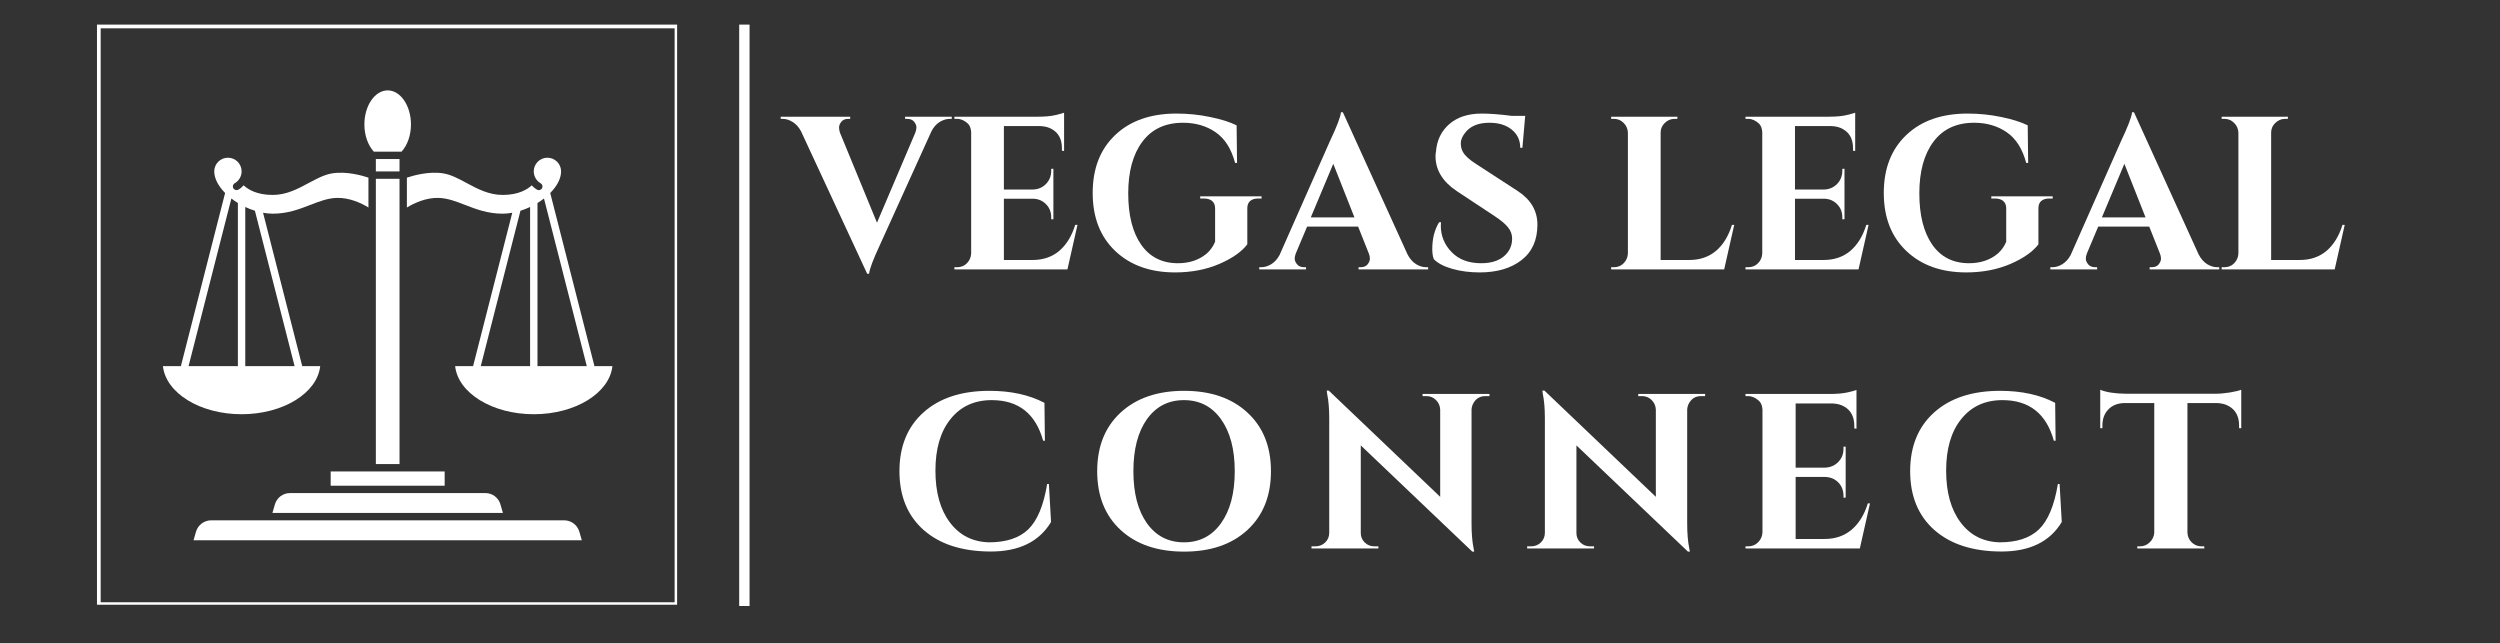 <svg xmlns="http://www.w3.org/2000/svg" xmlns:xlink="http://www.w3.org/1999/xlink" width="482" zoomAndPan="magnify" viewBox="0 0 361.5 93" height="124" preserveAspectRatio="xMidYMid meet" version="1.0"><rect x="0" y="0" width="361.5" height="93" fill="#333333" stroke="none"/><defs><g/><clipPath id="c412c767fd"><path d="M 14.023 3.562 L 97.91 3.562 L 97.91 87.449 L 14.023 87.449 Z M 14.023 3.562 " clip-rule="nonzero"/></clipPath><clipPath id="108d205181"><path d="M 27 75 L 85 75 L 85 78.23 L 27 78.23 Z M 27 75 " clip-rule="nonzero"/></clipPath><clipPath id="baf890d3fb"><path d="M 52 13.07 L 60 13.07 L 60 22 L 52 22 Z M 52 13.07 " clip-rule="nonzero"/></clipPath><clipPath id="d0e15ab8e2"><path d="M 23.531 22 L 54 22 L 54 60 L 23.531 60 Z M 23.531 22 " clip-rule="nonzero"/></clipPath><clipPath id="76e7f09b0b"><path d="M 58 22 L 88.691 22 L 88.691 60 L 58 60 Z M 58 22 " clip-rule="nonzero"/></clipPath></defs><g clip-path="url(#c412c767fd)"><path fill="#ffffff" d="M 98.086 87.625 L 14.023 87.625 L 14.023 3.562 L 98.086 3.562 Z M 14.559 87.09 L 97.551 87.09 L 97.551 4.098 L 14.559 4.098 Z M 14.559 87.09 " fill-opacity="1" fill-rule="nonzero"/></g><g clip-path="url(#108d205181)"><path fill="#ffffff" d="M 81.586 75.238 L 30.531 75.238 C 29.523 75.238 28.625 75.914 28.344 76.879 L 27.984 78.125 L 84.133 78.125 L 83.77 76.879 C 83.488 75.914 82.59 75.238 81.586 75.238 Z M 81.586 75.238 " fill-opacity="1" fill-rule="nonzero"/></g><path fill="#ffffff" d="M 54.348 22.996 L 57.77 22.996 L 57.77 24.789 L 54.348 24.789 Z M 54.348 22.996 " fill-opacity="1" fill-rule="nonzero"/><g clip-path="url(#baf890d3fb)"><path fill="#ffffff" d="M 58.066 21.93 C 58.918 20.996 59.426 19.547 59.426 18 C 59.426 15.281 57.914 13.07 56.059 13.07 C 54.203 13.07 52.691 15.281 52.691 18 C 52.691 19.547 53.199 20.996 54.051 21.93 Z M 58.066 21.93 " fill-opacity="1" fill-rule="nonzero"/></g><path fill="#ffffff" d="M 54.348 25.855 L 57.77 25.855 L 57.77 67.105 L 54.348 67.105 Z M 54.348 25.855 " fill-opacity="1" fill-rule="nonzero"/><path fill="#ffffff" d="M 41.91 71.301 C 40.922 71.301 40.035 71.965 39.758 72.914 L 39.391 74.172 L 72.723 74.172 L 72.355 72.914 C 72.082 71.965 71.195 71.301 70.207 71.301 Z M 41.91 71.301 " fill-opacity="1" fill-rule="nonzero"/><path fill="#ffffff" d="M 53.812 68.172 L 47.816 68.172 L 47.816 70.234 L 64.297 70.234 L 64.297 68.172 Z M 53.812 68.172 " fill-opacity="1" fill-rule="nonzero"/><g clip-path="url(#d0e15ab8e2)"><path fill="#ffffff" d="M 46.301 52.941 L 43.703 52.941 L 38.039 30.766 C 38.508 30.848 38.973 30.898 39.434 30.898 C 41.602 30.898 43.27 30.25 44.883 29.625 C 46.164 29.129 47.375 28.66 48.664 28.617 C 50.562 28.555 52.289 29.398 53.277 30.004 L 53.277 25.688 C 52.488 25.422 50.109 24.711 47.98 25.078 C 46.871 25.266 45.797 25.844 44.656 26.453 C 43.07 27.309 41.426 28.188 39.434 28.188 C 37.133 28.188 35.855 27.387 35.23 26.797 C 35.012 27.043 34.762 27.258 34.469 27.426 C 34.215 27.57 33.891 27.484 33.742 27.227 C 33.594 26.973 33.684 26.645 33.941 26.5 C 34.555 26.148 34.938 25.488 34.938 24.781 C 34.938 23.691 34.051 22.805 32.957 22.805 C 31.867 22.805 30.98 23.691 30.98 24.781 C 30.98 25.828 31.59 26.93 32.551 27.906 L 26.156 52.941 L 23.559 52.941 C 23.977 56.824 28.918 59.898 34.93 59.898 C 40.945 59.898 45.887 56.824 46.301 52.941 Z M 42.598 52.941 L 35.465 52.941 L 35.465 29.93 C 35.914 30.145 36.383 30.324 36.859 30.473 Z M 34.398 29.355 L 34.398 52.941 L 27.266 52.941 L 33.457 28.699 C 33.754 28.934 34.066 29.152 34.398 29.355 Z M 34.398 29.355 " fill-opacity="1" fill-rule="nonzero"/></g><g clip-path="url(#76e7f09b0b)"><path fill="#ffffff" d="M 85.957 52.941 L 79.562 27.906 C 80.523 26.93 81.133 25.832 81.133 24.781 C 81.133 23.691 80.246 22.805 79.156 22.805 C 78.066 22.805 77.18 23.691 77.18 24.781 C 77.18 25.488 77.559 26.148 78.176 26.5 C 78.43 26.645 78.52 26.973 78.371 27.227 C 78.227 27.484 77.902 27.57 77.645 27.426 C 77.355 27.258 77.102 27.043 76.887 26.801 C 76.258 27.387 74.984 28.188 72.684 28.188 C 70.688 28.188 69.047 27.309 67.457 26.457 C 66.32 25.844 65.246 25.266 64.137 25.078 C 62.008 24.711 59.629 25.422 58.836 25.691 L 58.836 30.008 C 59.828 29.402 61.551 28.562 63.449 28.617 C 64.742 28.66 65.953 29.129 67.234 29.625 C 68.848 30.25 70.516 30.898 72.68 30.898 C 73.141 30.898 73.609 30.848 74.074 30.766 L 68.41 52.941 L 65.812 52.941 C 66.23 56.824 71.172 59.898 77.184 59.898 C 83.199 59.898 88.137 56.824 88.555 52.941 Z M 78.66 28.699 L 84.852 52.941 L 77.719 52.941 L 77.719 29.355 C 78.051 29.152 78.359 28.934 78.66 28.699 Z M 76.652 29.93 L 76.652 52.941 L 69.52 52.941 L 75.258 30.473 C 75.734 30.324 76.199 30.145 76.652 29.93 Z M 76.652 29.93 " fill-opacity="1" fill-rule="nonzero"/></g><g fill="#ffffff" fill-opacity="1"><g transform="translate(113.75, 38.953)"><g><path d="M 17.125 -22.078 L 23.875 -22.078 L 23.875 -21.766 L 23.594 -21.766 C 23.113 -21.766 22.629 -21.617 22.141 -21.328 C 21.66 -21.035 21.266 -20.594 20.953 -20 L 13.469 -3.5 C 12.5 -1.414 11.984 -0.039 11.922 0.625 L 11.641 0.625 L 2.078 -19.969 C 1.766 -20.562 1.363 -21.008 0.875 -21.312 C 0.395 -21.613 -0.094 -21.766 -0.594 -21.766 L -0.859 -21.766 L -0.859 -22.078 L 9.188 -22.078 L 9.188 -21.766 L 8.922 -21.766 C 8.461 -21.766 8.125 -21.625 7.906 -21.344 C 7.688 -21.062 7.578 -20.789 7.578 -20.531 C 7.578 -20.281 7.617 -20.031 7.703 -19.781 L 13.062 -6.75 L 18.609 -19.781 C 18.711 -20.051 18.766 -20.305 18.766 -20.547 C 18.766 -20.797 18.656 -21.062 18.438 -21.344 C 18.219 -21.625 17.875 -21.766 17.406 -21.766 L 17.125 -21.766 Z M 17.125 -22.078 "/></g></g></g><g fill="#ffffff" fill-opacity="1"><g transform="translate(136.679, 38.953)"><g><path d="M 1.734 -0.312 C 2.285 -0.312 2.754 -0.504 3.141 -0.891 C 3.523 -1.285 3.727 -1.754 3.75 -2.297 L 3.75 -19.875 C 3.707 -20.414 3.551 -20.816 3.281 -21.078 C 2.781 -21.535 2.266 -21.766 1.734 -21.766 L 1.328 -21.766 L 1.328 -22.078 L 13.406 -22.078 C 14.438 -22.078 15.285 -22.156 15.953 -22.312 C 16.629 -22.477 17.039 -22.594 17.188 -22.656 L 17.188 -17.125 L 16.875 -17.156 L 16.875 -17.516 C 16.875 -18.816 16.391 -19.738 15.422 -20.281 C 14.961 -20.551 14.414 -20.695 13.781 -20.719 L 8.484 -20.719 L 8.484 -11.547 L 12.656 -11.547 C 13.426 -11.566 14.062 -11.832 14.562 -12.344 C 15.07 -12.863 15.328 -13.504 15.328 -14.266 L 15.328 -14.547 L 15.641 -14.547 L 15.641 -7.25 L 15.328 -7.25 L 15.328 -7.516 C 15.328 -8.285 15.078 -8.922 14.578 -9.422 C 14.086 -9.93 13.469 -10.195 12.719 -10.219 L 8.484 -10.219 L 8.484 -1.359 L 12.625 -1.359 C 14.156 -1.359 15.441 -1.797 16.484 -2.672 C 17.523 -3.555 18.297 -4.812 18.797 -6.438 L 19.125 -6.438 L 17.672 0 L 1.328 0 L 1.328 -0.312 Z M 1.734 -0.312 "/></g></g></g><g fill="#ffffff" fill-opacity="1"><g transform="translate(156.58, 38.953)"><g><path d="M 13.344 0.438 C 9.75 0.438 6.863 -0.594 4.688 -2.656 C 2.508 -4.727 1.422 -7.523 1.422 -11.047 C 1.422 -14.578 2.508 -17.375 4.688 -19.438 C 6.863 -21.5 9.812 -22.531 13.531 -22.531 C 15.219 -22.531 16.848 -22.363 18.422 -22.031 C 20.004 -21.707 21.273 -21.305 22.234 -20.828 L 22.297 -15.391 L 22.016 -15.391 C 21.473 -17.43 20.535 -18.91 19.203 -19.828 C 17.879 -20.742 16.305 -21.203 14.484 -21.203 C 11.93 -21.203 9.973 -20.289 8.609 -18.469 C 7.242 -16.645 6.562 -14.148 6.562 -10.984 C 6.562 -7.828 7.188 -5.352 8.438 -3.562 C 9.688 -1.781 11.457 -0.891 13.75 -0.891 C 15.414 -0.891 16.805 -1.359 17.922 -2.297 C 18.461 -2.785 18.863 -3.352 19.125 -4 L 19.125 -8.828 C 19.125 -9.297 18.977 -9.648 18.688 -9.891 C 18.406 -10.129 18.004 -10.25 17.484 -10.25 L 16.969 -10.25 L 16.969 -10.562 L 25.844 -10.562 L 25.844 -10.25 L 25.359 -10.25 C 24.859 -10.25 24.469 -10.129 24.188 -9.891 C 23.914 -9.648 23.781 -9.297 23.781 -8.828 L 23.781 -3.625 C 22.969 -2.551 21.613 -1.602 19.719 -0.781 C 17.82 0.031 15.695 0.438 13.344 0.438 Z M 13.344 0.438 "/></g></g></g><g fill="#ffffff" fill-opacity="1"><g transform="translate(182.947, 38.953)"><g><path d="M 23.281 -0.312 L 23.562 -0.312 L 23.562 0 L 13.5 0 L 13.5 -0.312 L 13.781 -0.312 C 14.25 -0.312 14.594 -0.453 14.812 -0.734 C 15.031 -1.023 15.141 -1.297 15.141 -1.547 C 15.141 -1.797 15.086 -2.047 14.984 -2.297 L 13.438 -6.188 L 6.062 -6.188 L 4.422 -2.297 C 4.316 -2.023 4.266 -1.77 4.266 -1.531 C 4.266 -1.289 4.379 -1.023 4.609 -0.734 C 4.836 -0.453 5.18 -0.312 5.641 -0.312 L 5.906 -0.312 L 5.906 0 L -0.859 0 L -0.859 -0.312 L -0.562 -0.312 C -0.082 -0.312 0.395 -0.457 0.875 -0.75 C 1.363 -1.051 1.766 -1.492 2.078 -2.078 L 9.375 -18.578 C 10.363 -20.66 10.891 -22.039 10.953 -22.719 L 11.234 -22.719 L 20.594 -2.141 C 20.914 -1.535 21.316 -1.078 21.797 -0.766 C 22.285 -0.461 22.781 -0.312 23.281 -0.312 Z M 6.594 -7.516 L 12.906 -7.516 L 9.844 -15.266 Z M 6.594 -7.516 "/></g></g></g><g fill="#ffffff" fill-opacity="1"><g transform="translate(205.529, 38.953)"><g><path d="M 1.578 -2.938 C 1.578 -4.445 1.906 -5.738 2.562 -6.812 L 2.844 -6.812 C 2.82 -6.645 2.812 -6.477 2.812 -6.312 C 2.812 -4.852 3.332 -3.582 4.375 -2.5 C 5.414 -1.426 6.836 -0.891 8.641 -0.891 C 10.047 -0.891 11.145 -1.223 11.938 -1.891 C 12.727 -2.566 13.125 -3.422 13.125 -4.453 C 13.125 -5.055 12.926 -5.598 12.531 -6.078 C 12.145 -6.566 11.5 -7.109 10.594 -7.703 L 5.109 -11.328 C 3.066 -12.691 2.047 -14.375 2.047 -16.375 C 2.047 -16.582 2.066 -16.789 2.109 -17 C 2.234 -18.664 2.879 -20.004 4.047 -21.016 C 5.211 -22.023 6.773 -22.531 8.734 -22.531 C 9.891 -22.531 11.32 -22.422 13.031 -22.203 L 15.016 -22.203 L 14.609 -17.578 L 14.297 -17.578 C 14.297 -18.672 13.891 -19.547 13.078 -20.203 C 12.266 -20.867 11.188 -21.203 9.844 -21.203 C 8.195 -21.203 7.008 -20.695 6.281 -19.688 C 5.895 -19.195 5.703 -18.711 5.703 -18.234 C 5.703 -17.754 5.801 -17.344 6 -17 C 6.289 -16.457 6.93 -15.867 7.922 -15.234 L 13.938 -11.328 C 15.832 -10.086 16.781 -8.469 16.781 -6.469 C 16.781 -4.238 16.016 -2.531 14.484 -1.344 C 12.961 -0.156 10.941 0.438 8.422 0.438 C 6.992 0.438 5.676 0.266 4.469 -0.078 C 3.258 -0.422 2.367 -0.891 1.797 -1.484 C 1.648 -1.879 1.578 -2.363 1.578 -2.938 Z M 1.578 -2.938 "/></g></g></g><g fill="#ffffff" fill-opacity="1"><g transform="translate(223.759, 38.953)"><g/></g></g><g fill="#ffffff" fill-opacity="1"><g transform="translate(231.644, 38.953)"><g><path d="M 1.734 -0.312 C 2.285 -0.312 2.754 -0.504 3.141 -0.891 C 3.523 -1.285 3.727 -1.754 3.75 -2.297 L 3.75 -19.781 C 3.727 -20.32 3.523 -20.785 3.141 -21.172 C 2.754 -21.566 2.285 -21.766 1.734 -21.766 L 1.328 -21.766 L 1.328 -22.078 L 10.922 -22.078 L 10.891 -21.766 L 10.5 -21.766 C 9.957 -21.766 9.484 -21.566 9.078 -21.172 C 8.68 -20.785 8.484 -20.32 8.484 -19.781 L 8.484 -1.359 L 12.625 -1.359 C 14.156 -1.359 15.441 -1.797 16.484 -2.672 C 17.523 -3.555 18.297 -4.812 18.797 -6.438 L 19.125 -6.438 L 17.672 0 L 1.328 0 L 1.328 -0.312 Z M 1.734 -0.312 "/></g></g></g><g fill="#ffffff" fill-opacity="1"><g transform="translate(251.072, 38.953)"><g><path d="M 1.734 -0.312 C 2.285 -0.312 2.754 -0.504 3.141 -0.891 C 3.523 -1.285 3.727 -1.754 3.75 -2.297 L 3.75 -19.875 C 3.707 -20.414 3.551 -20.816 3.281 -21.078 C 2.781 -21.535 2.266 -21.766 1.734 -21.766 L 1.328 -21.766 L 1.328 -22.078 L 13.406 -22.078 C 14.438 -22.078 15.285 -22.156 15.953 -22.312 C 16.629 -22.477 17.039 -22.594 17.188 -22.656 L 17.188 -17.125 L 16.875 -17.156 L 16.875 -17.516 C 16.875 -18.816 16.391 -19.738 15.422 -20.281 C 14.961 -20.551 14.414 -20.695 13.781 -20.719 L 8.484 -20.719 L 8.484 -11.547 L 12.656 -11.547 C 13.426 -11.566 14.062 -11.832 14.562 -12.344 C 15.07 -12.863 15.328 -13.504 15.328 -14.266 L 15.328 -14.547 L 15.641 -14.547 L 15.641 -7.25 L 15.328 -7.25 L 15.328 -7.516 C 15.328 -8.285 15.078 -8.922 14.578 -9.422 C 14.086 -9.93 13.469 -10.195 12.719 -10.219 L 8.484 -10.219 L 8.484 -1.359 L 12.625 -1.359 C 14.156 -1.359 15.441 -1.797 16.484 -2.672 C 17.523 -3.555 18.297 -4.812 18.797 -6.438 L 19.125 -6.438 L 17.672 0 L 1.328 0 L 1.328 -0.312 Z M 1.734 -0.312 "/></g></g></g><g fill="#ffffff" fill-opacity="1"><g transform="translate(270.974, 38.953)"><g><path d="M 13.344 0.438 C 9.75 0.438 6.863 -0.594 4.688 -2.656 C 2.508 -4.727 1.422 -7.523 1.422 -11.047 C 1.422 -14.578 2.508 -17.375 4.688 -19.438 C 6.863 -21.5 9.812 -22.531 13.531 -22.531 C 15.219 -22.531 16.848 -22.363 18.422 -22.031 C 20.004 -21.707 21.273 -21.305 22.234 -20.828 L 22.297 -15.391 L 22.016 -15.391 C 21.473 -17.43 20.535 -18.91 19.203 -19.828 C 17.879 -20.742 16.305 -21.203 14.484 -21.203 C 11.93 -21.203 9.973 -20.289 8.609 -18.469 C 7.242 -16.645 6.562 -14.148 6.562 -10.984 C 6.562 -7.828 7.188 -5.352 8.438 -3.562 C 9.688 -1.781 11.457 -0.891 13.75 -0.891 C 15.414 -0.891 16.805 -1.359 17.922 -2.297 C 18.461 -2.785 18.863 -3.352 19.125 -4 L 19.125 -8.828 C 19.125 -9.297 18.977 -9.648 18.688 -9.891 C 18.406 -10.129 18.004 -10.25 17.484 -10.25 L 16.969 -10.25 L 16.969 -10.562 L 25.844 -10.562 L 25.844 -10.25 L 25.359 -10.25 C 24.859 -10.25 24.469 -10.129 24.188 -9.891 C 23.914 -9.648 23.781 -9.297 23.781 -8.828 L 23.781 -3.625 C 22.969 -2.551 21.613 -1.602 19.719 -0.781 C 17.82 0.031 15.695 0.438 13.344 0.438 Z M 13.344 0.438 "/></g></g></g><g fill="#ffffff" fill-opacity="1"><g transform="translate(297.34, 38.953)"><g><path d="M 23.281 -0.312 L 23.562 -0.312 L 23.562 0 L 13.5 0 L 13.5 -0.312 L 13.781 -0.312 C 14.25 -0.312 14.594 -0.453 14.812 -0.734 C 15.031 -1.023 15.141 -1.297 15.141 -1.547 C 15.141 -1.797 15.086 -2.047 14.984 -2.297 L 13.438 -6.188 L 6.062 -6.188 L 4.422 -2.297 C 4.316 -2.023 4.266 -1.77 4.266 -1.531 C 4.266 -1.289 4.379 -1.023 4.609 -0.734 C 4.836 -0.453 5.18 -0.312 5.641 -0.312 L 5.906 -0.312 L 5.906 0 L -0.859 0 L -0.859 -0.312 L -0.562 -0.312 C -0.082 -0.312 0.395 -0.457 0.875 -0.75 C 1.363 -1.051 1.766 -1.492 2.078 -2.078 L 9.375 -18.578 C 10.363 -20.66 10.891 -22.039 10.953 -22.719 L 11.234 -22.719 L 20.594 -2.141 C 20.914 -1.535 21.316 -1.078 21.797 -0.766 C 22.285 -0.461 22.781 -0.312 23.281 -0.312 Z M 6.594 -7.516 L 12.906 -7.516 L 9.844 -15.266 Z M 6.594 -7.516 "/></g></g></g><g fill="#ffffff" fill-opacity="1"><g transform="translate(319.923, 38.953)"><g><path d="M 1.734 -0.312 C 2.285 -0.312 2.754 -0.504 3.141 -0.891 C 3.523 -1.285 3.727 -1.754 3.75 -2.297 L 3.75 -19.781 C 3.727 -20.32 3.523 -20.785 3.141 -21.172 C 2.754 -21.566 2.285 -21.766 1.734 -21.766 L 1.328 -21.766 L 1.328 -22.078 L 10.922 -22.078 L 10.891 -21.766 L 10.5 -21.766 C 9.957 -21.766 9.484 -21.566 9.078 -21.172 C 8.68 -20.785 8.484 -20.32 8.484 -19.781 L 8.484 -1.359 L 12.625 -1.359 C 14.156 -1.359 15.441 -1.797 16.484 -2.672 C 17.523 -3.555 18.297 -4.812 18.797 -6.438 L 19.125 -6.438 L 17.672 0 L 1.328 0 L 1.328 -0.312 Z M 1.734 -0.312 "/></g></g></g><g fill="#ffffff" fill-opacity="1"><g transform="translate(128.622, 79.311)"><g><path d="M 14.609 0.438 C 10.504 0.426 7.281 -0.609 4.938 -2.672 C 2.602 -4.742 1.438 -7.578 1.438 -11.172 C 1.438 -14.766 2.594 -17.598 4.906 -19.672 C 7.227 -21.754 10.41 -22.797 14.453 -22.797 C 17.547 -22.797 20.195 -22.219 22.406 -21.062 L 22.469 -15.578 L 22.219 -15.578 C 21.133 -19.492 18.656 -21.453 14.781 -21.453 C 12.27 -21.453 10.285 -20.539 8.828 -18.719 C 7.367 -16.906 6.641 -14.422 6.641 -11.266 C 6.641 -8.117 7.336 -5.617 8.734 -3.766 C 10.129 -1.91 12.016 -0.953 14.391 -0.891 C 16.859 -0.891 18.742 -1.508 20.047 -2.75 C 21.367 -4.02 22.285 -6.211 22.797 -9.328 L 23.047 -9.328 L 23.359 -3.828 C 21.641 -0.973 18.723 0.445 14.609 0.438 Z M 14.609 0.438 "/></g></g></g><g fill="#ffffff" fill-opacity="1"><g transform="translate(157.092, 79.311)"><g><path d="M 4.953 -19.656 C 7.223 -21.75 10.281 -22.797 14.125 -22.797 C 17.969 -22.797 21.02 -21.75 23.281 -19.656 C 25.551 -17.57 26.688 -14.742 26.688 -11.172 C 26.688 -7.598 25.551 -4.766 23.281 -2.672 C 21.02 -0.586 17.969 0.453 14.125 0.453 C 10.281 0.453 7.223 -0.586 4.953 -2.672 C 2.691 -4.766 1.562 -7.598 1.562 -11.172 C 1.562 -14.742 2.691 -17.57 4.953 -19.656 Z M 8.75 -3.656 C 10.062 -1.812 11.848 -0.891 14.109 -0.891 C 16.367 -0.891 18.156 -1.812 19.469 -3.656 C 20.789 -5.5 21.453 -8.004 21.453 -11.172 C 21.453 -14.336 20.789 -16.844 19.469 -18.688 C 18.156 -20.531 16.367 -21.453 14.109 -21.453 C 11.848 -21.453 10.062 -20.531 8.75 -18.688 C 7.445 -16.844 6.797 -14.336 6.797 -11.172 C 6.797 -8.004 7.445 -5.5 8.75 -3.656 Z M 8.75 -3.656 "/></g></g></g><g fill="#ffffff" fill-opacity="1"><g transform="translate(188.69, 79.311)"><g><path d="M 26.078 -22.031 C 25.336 -22.031 24.773 -21.707 24.391 -21.062 C 24.223 -20.789 24.125 -20.473 24.094 -20.109 L 24.094 -3.641 C 24.094 -2.211 24.191 -1.008 24.391 -0.031 L 24.484 0.453 L 24.203 0.453 L 8.078 -14.906 L 8.078 -2.234 C 8.078 -1.703 8.266 -1.25 8.641 -0.875 C 9.023 -0.5 9.488 -0.312 10.031 -0.312 L 10.625 -0.312 L 10.625 0 L 0.953 0 L 0.953 -0.312 L 1.531 -0.312 C 2.082 -0.312 2.551 -0.5 2.938 -0.875 C 3.32 -1.25 3.516 -1.711 3.516 -2.266 L 3.516 -18.828 C 3.516 -20.234 3.414 -21.406 3.219 -22.344 L 3.156 -22.828 L 3.453 -22.828 L 19.562 -7.469 L 19.562 -20.078 C 19.539 -20.629 19.336 -21.094 18.953 -21.469 C 18.578 -21.844 18.125 -22.031 17.594 -22.031 L 17.016 -22.031 L 17.016 -22.344 L 26.688 -22.344 L 26.688 -22.031 Z M 26.078 -22.031 "/></g></g></g><g fill="#ffffff" fill-opacity="1"><g transform="translate(219.873, 79.311)"><g><path d="M 26.078 -22.031 C 25.336 -22.031 24.773 -21.707 24.391 -21.062 C 24.223 -20.789 24.125 -20.473 24.094 -20.109 L 24.094 -3.641 C 24.094 -2.211 24.191 -1.008 24.391 -0.031 L 24.484 0.453 L 24.203 0.453 L 8.078 -14.906 L 8.078 -2.234 C 8.078 -1.703 8.266 -1.25 8.641 -0.875 C 9.023 -0.5 9.488 -0.312 10.031 -0.312 L 10.625 -0.312 L 10.625 0 L 0.953 0 L 0.953 -0.312 L 1.531 -0.312 C 2.082 -0.312 2.551 -0.5 2.938 -0.875 C 3.32 -1.25 3.516 -1.711 3.516 -2.266 L 3.516 -18.828 C 3.516 -20.234 3.414 -21.406 3.219 -22.344 L 3.156 -22.828 L 3.453 -22.828 L 19.562 -7.469 L 19.562 -20.078 C 19.539 -20.629 19.336 -21.094 18.953 -21.469 C 18.578 -21.844 18.125 -22.031 17.594 -22.031 L 17.016 -22.031 L 17.016 -22.344 L 26.688 -22.344 L 26.688 -22.031 Z M 26.078 -22.031 "/></g></g></g><g fill="#ffffff" fill-opacity="1"><g transform="translate(251.056, 79.311)"><g><path d="M 1.75 -0.312 C 2.301 -0.312 2.773 -0.508 3.172 -0.906 C 3.566 -1.301 3.773 -1.773 3.797 -2.328 L 3.797 -20.109 C 3.754 -20.66 3.594 -21.066 3.312 -21.328 C 2.801 -21.797 2.281 -22.031 1.75 -22.031 L 1.344 -22.031 L 1.344 -22.344 L 13.562 -22.344 C 14.602 -22.344 15.461 -22.422 16.141 -22.578 C 16.828 -22.742 17.242 -22.859 17.391 -22.922 L 17.391 -17.328 L 17.078 -17.359 L 17.078 -17.719 C 17.078 -19.039 16.586 -19.977 15.609 -20.531 C 15.141 -20.801 14.586 -20.945 13.953 -20.969 L 8.594 -20.969 L 8.594 -11.688 L 12.797 -11.688 C 13.586 -11.707 14.238 -11.977 14.75 -12.5 C 15.258 -13.02 15.516 -13.66 15.516 -14.422 L 15.516 -14.719 L 15.828 -14.719 L 15.828 -7.344 L 15.516 -7.344 L 15.516 -7.594 C 15.516 -8.383 15.266 -9.035 14.766 -9.547 C 14.266 -10.055 13.629 -10.32 12.859 -10.344 L 8.594 -10.344 L 8.594 -1.375 L 12.766 -1.375 C 14.316 -1.375 15.617 -1.816 16.672 -2.703 C 17.734 -3.598 18.52 -4.867 19.031 -6.516 L 19.344 -6.516 L 17.875 0 L 1.344 0 L 1.344 -0.312 Z M 1.75 -0.312 "/></g></g></g><g fill="#ffffff" fill-opacity="1"><g transform="translate(274.771, 79.311)"><g><path d="M 14.609 0.438 C 10.504 0.426 7.281 -0.609 4.938 -2.672 C 2.602 -4.742 1.438 -7.578 1.438 -11.172 C 1.438 -14.766 2.594 -17.598 4.906 -19.672 C 7.227 -21.754 10.41 -22.797 14.453 -22.797 C 17.547 -22.797 20.195 -22.219 22.406 -21.062 L 22.469 -15.578 L 22.219 -15.578 C 21.133 -19.492 18.656 -21.453 14.781 -21.453 C 12.27 -21.453 10.285 -20.539 8.828 -18.719 C 7.367 -16.906 6.641 -14.422 6.641 -11.266 C 6.641 -8.117 7.336 -5.617 8.734 -3.766 C 10.129 -1.91 12.016 -0.953 14.391 -0.891 C 16.859 -0.891 18.742 -1.508 20.047 -2.75 C 21.367 -4.02 22.285 -6.211 22.797 -9.328 L 23.047 -9.328 L 23.359 -3.828 C 21.641 -0.973 18.723 0.445 14.609 0.438 Z M 14.609 0.438 "/></g></g></g><g fill="#ffffff" fill-opacity="1"><g transform="translate(303.241, 79.311)"><g><path d="M 13.062 -21.031 L 13.062 -2.297 C 13.082 -1.742 13.285 -1.273 13.672 -0.891 C 14.066 -0.504 14.539 -0.312 15.094 -0.312 L 15.484 -0.312 L 15.516 0 L 5.812 0 L 5.812 -0.312 L 6.219 -0.312 C 6.75 -0.312 7.211 -0.504 7.609 -0.891 C 8.004 -1.273 8.223 -1.734 8.266 -2.266 L 8.266 -21.031 L 3.953 -21.031 C 2.973 -21.008 2.195 -20.703 1.625 -20.109 C 1.051 -19.516 0.766 -18.738 0.766 -17.781 L 0.766 -17.391 L 0.453 -17.391 L 0.453 -22.953 C 1.316 -22.586 2.57 -22.395 4.219 -22.375 L 17.078 -22.375 C 17.734 -22.375 18.445 -22.438 19.219 -22.562 C 20 -22.695 20.539 -22.828 20.844 -22.953 L 20.844 -17.391 L 20.531 -17.391 L 20.531 -17.781 C 20.531 -19.102 20.031 -20.039 19.031 -20.594 C 18.562 -20.863 17.992 -21.008 17.328 -21.031 Z M 13.062 -21.031 "/></g></g></g><path stroke-linecap="butt" transform="matrix(0, -0.749, 0.749, 0, 106.886, 87.629)" fill="none" stroke-linejoin="miter" d="M 0 1.002 L 112.249 1.002 " stroke="#ffffff" stroke-width="2" stroke-opacity="1" stroke-miterlimit="4"/></svg>